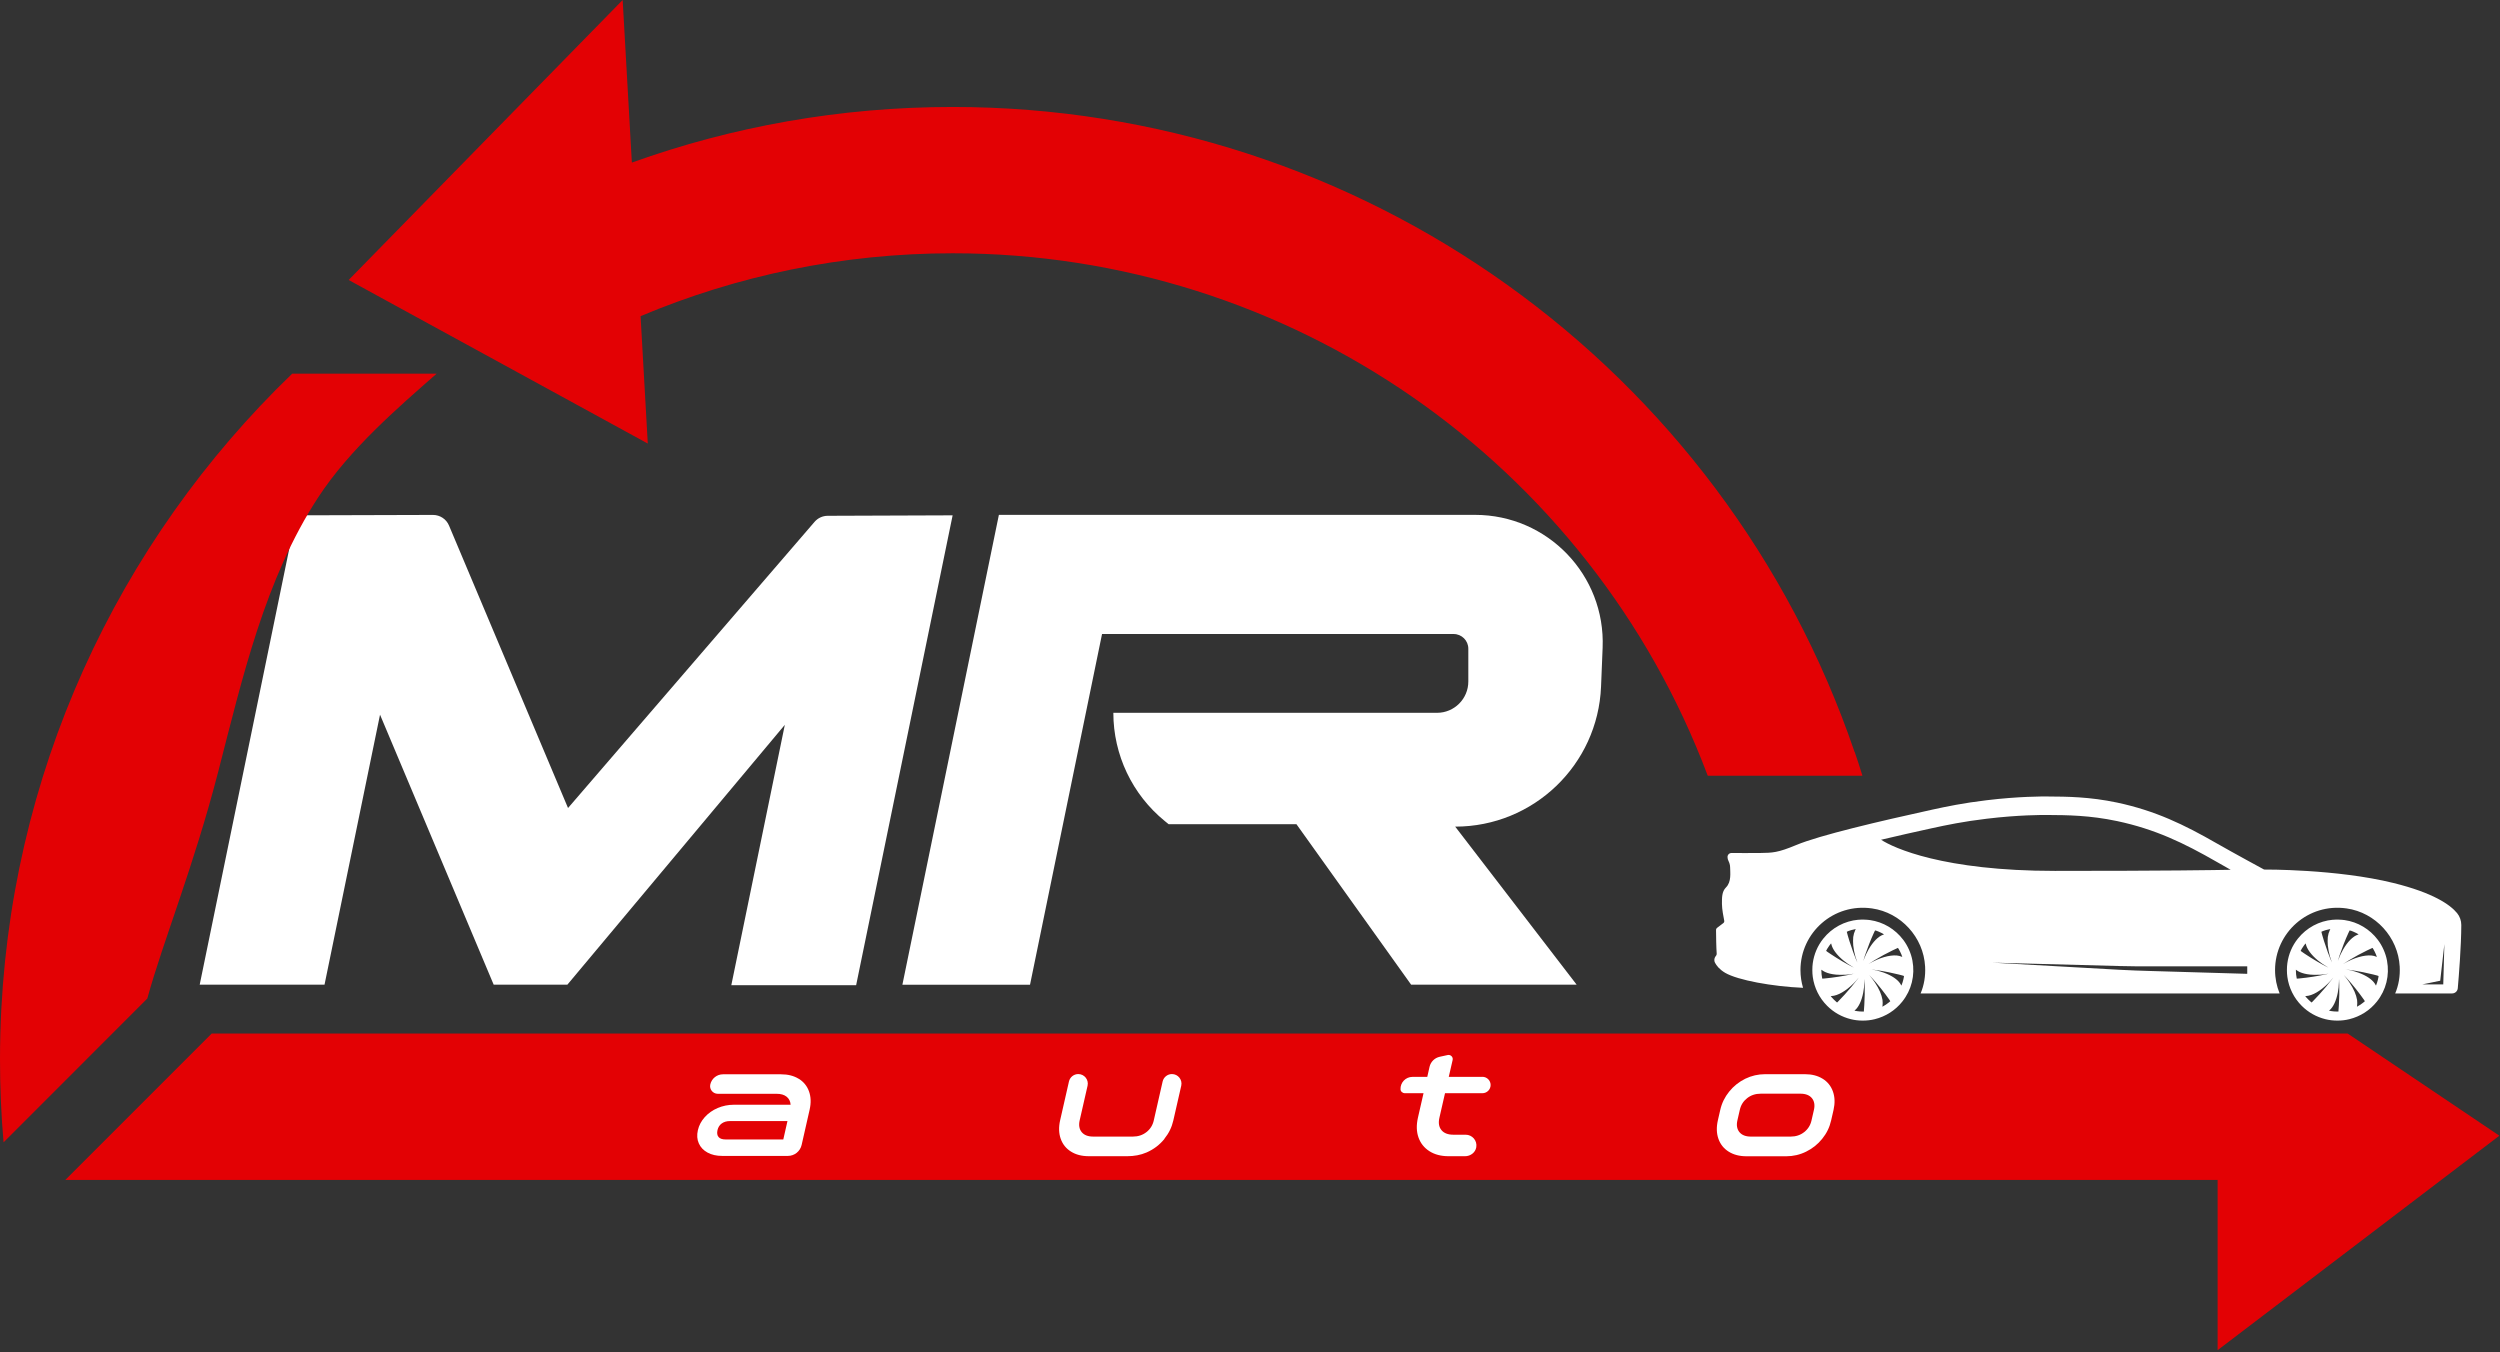 <?xml version="1.0" encoding="UTF-8"?> <svg xmlns="http://www.w3.org/2000/svg" width="427" height="231" viewBox="0 0 427 231" fill="none"><rect x="0" y="0" width="427" height="231" fill="#333333" stroke="none"/><g clip-path="url(#clip0_300_69)"><path d="M162.709 88.019L146.229 168.269H124.909L134.049 123.799L96.909 168.179H84.319L64.909 122.069L55.429 168.179H34.109L50.579 88.019L73.949 87.949C75.149 87.949 76.229 88.659 76.689 89.759L97.019 138.009L139.129 89.129C139.689 88.479 140.509 88.099 141.379 88.099L162.699 88.019H162.709Z" fill="white"></path><path d="M175.929 168.189L188.229 108.289H248.279C249.669 108.289 250.789 109.419 250.789 110.799V116.399C250.789 119.349 248.399 121.749 245.439 121.749H190.159C190.159 128.929 193.389 135.719 198.959 140.249L199.599 140.769H221.429L241.019 168.179H269.289L248.549 141.189C261.919 141.189 272.909 130.639 273.459 117.279L273.729 110.619C274.229 98.24 264.339 87.939 251.949 87.939H170.609L154.129 168.189H175.909H175.929Z" fill="white"></path><path d="M419.679 155.97C418.479 154.5 415.549 152.48 408.819 150.82C399.119 148.42 386.709 148.52 386.709 148.52C386.709 148.52 381.539 145.72 378.639 144.06C372.979 140.81 368.119 138.47 361.599 137.08C356.909 136.09 353.079 136.06 349.739 136.04C348.879 136.03 344.789 136.02 339.319 136.68C335.359 137.15 332.449 137.76 329.969 138.3C320.999 140.27 310.769 142.67 306.799 144.33C303.639 145.65 302.749 145.66 300.669 145.69C299.019 145.71 296.839 145.7 295.749 145.69C295.369 145.69 295.059 145.99 295.059 146.37C295.059 146.61 295.119 146.85 295.229 147.06C295.359 147.32 295.509 147.72 295.509 148.2C295.509 149.01 295.759 150.62 294.799 151.57C294.069 152.3 294.109 153.36 294.109 154.4C294.109 155.27 294.379 156.65 294.499 157.26C294.529 157.41 294.469 157.57 294.349 157.66L293.299 158.46C293.169 158.56 293.089 158.71 293.099 158.88C293.099 159.67 293.139 161.99 293.209 162.83C293.229 163 293.169 163.17 293.059 163.29C292.899 163.49 292.809 163.73 292.809 163.97C292.809 164.13 292.839 164.29 292.919 164.43C293.169 164.92 293.679 165.58 294.659 166.16C296.809 167.41 302.679 168.49 307.959 168.72C307.679 167.76 307.519 166.75 307.519 165.69C307.519 159.3 313.169 154.21 319.739 155.16C324.679 155.86 328.539 160.09 328.809 165.08C328.899 166.72 328.629 168.28 328.039 169.68H389.359C388.859 168.45 388.579 167.1 388.579 165.69C388.579 159.3 394.229 154.21 400.799 155.16C405.739 155.86 409.599 160.09 409.869 165.08C409.959 166.72 409.689 168.28 409.099 169.68H418.819C419.319 169.68 419.749 169.3 419.789 168.79C419.969 166.75 420.379 161.62 420.389 157.99C420.389 157.25 420.139 156.54 419.679 155.97ZM321.289 143.43C324.149 142.75 327.129 142.08 329.969 141.46C332.449 140.92 335.359 140.31 339.319 139.84C344.789 139.18 348.879 139.19 349.739 139.2C353.079 139.22 356.909 139.25 361.599 140.24C368.119 141.63 372.979 143.97 378.639 147.22C379.329 147.62 380.149 148.08 380.999 148.56C378.399 148.61 370.109 148.75 350.979 148.75C331.849 148.75 323.389 144.81 321.289 143.43ZM383.819 166.33L372.929 166.01C369.299 165.88 365.669 165.84 362.039 165.64L340.289 164.42L362.059 165C365.689 165.1 369.319 165.03 372.949 165.05H383.829V166.33H383.819ZM417.309 168.14H413.709L416.789 167.51L417.499 161.25L417.309 168.14Z" fill="white"></path><path d="M426.89 193.979L416.97 201.529L378.77 230.609V201.529H11.16L19.79 192.899L36.16 176.529H400.98L426.89 193.979Z" fill="#E30104"></path><path d="M74.58 63.82C67.96 69.63 59.74 76.7 54.36 84.93C45.23 98.91 41.39 115.86 37.28 131.77C33.07 148.09 27.81 160.86 25.16 170.55L0.61 195.11C0.2 190.42 0 185.69 0 180.98C0 179.49 0.02 178.01 0.06 176.53C1.25 132.33 20.15 92.48 49.91 63.82H74.58Z" fill="#E30104"></path><path d="M316.761 128.44C294.281 62.55 232.381 18.27 162.721 18.27C143.501 18.27 125.041 21.62 107.921 27.77L106.351 0L59.551 47.82L65.121 50.87L88.811 63.82L110.641 75.76L109.411 54C125.821 47.09 143.841 43.26 162.731 43.26C220.271 43.26 271.551 78.94 291.681 132.49H318.101C317.681 131.12 317.241 129.77 316.781 128.43L316.761 128.44Z" fill="#E30104"></path><path d="M136.428 184.25C137.258 184.77 137.848 185.49 138.178 186.41C138.508 187.33 138.548 188.36 138.288 189.52L136.918 195.56C136.668 196.65 135.698 197.43 134.578 197.43H123.348C122.378 197.43 121.538 197.24 120.848 196.86C120.148 196.48 119.648 195.95 119.358 195.29C119.058 194.63 119.008 193.87 119.198 193.03C119.388 192.21 119.778 191.47 120.378 190.8C120.978 190.14 121.708 189.62 122.578 189.25C123.448 188.88 124.368 188.69 125.338 188.69H135.038C134.998 188.11 134.768 187.65 134.358 187.32C133.938 186.98 133.368 186.82 132.638 186.82H122.598C121.758 186.82 121.128 186.04 121.318 185.22C121.548 184.21 122.448 183.49 123.488 183.49H133.398C134.598 183.49 135.608 183.75 136.438 184.27L136.428 184.25ZM124.668 191.48C124.108 191.48 123.638 191.62 123.268 191.89C122.898 192.16 122.658 192.54 122.548 193.02C122.438 193.52 122.488 193.92 122.728 194.2C122.958 194.48 123.368 194.62 123.948 194.62H133.788L134.498 191.48H124.658H124.668Z" fill="white"></path><path d="M198.898 194.509C198.068 195.539 197.048 196.309 195.838 196.839C194.808 197.289 193.678 197.479 192.548 197.479H185.968C184.768 197.479 183.758 197.219 182.918 196.689C182.088 196.169 181.498 195.439 181.168 194.499C180.838 193.569 180.808 192.519 181.068 191.359L182.578 184.719C182.748 183.979 183.408 183.449 184.168 183.449C185.208 183.449 185.988 184.419 185.758 185.439L184.408 191.359C184.218 192.179 184.338 192.849 184.748 193.359C185.168 193.869 185.818 194.129 186.718 194.129H193.498C194.398 194.129 195.168 193.869 195.818 193.359C196.468 192.849 196.888 192.179 197.068 191.359L198.578 184.719C198.748 183.979 199.408 183.449 200.168 183.449C201.208 183.449 201.988 184.419 201.758 185.439L200.408 191.359C200.148 192.519 199.638 193.569 198.878 194.499L198.898 194.509Z" fill="white"></path><path d="M311.318 184.251C312.148 184.771 312.738 185.501 313.068 186.441C313.398 187.381 313.428 188.421 313.168 189.581L312.758 191.371C312.498 192.531 311.988 193.581 311.228 194.511C310.478 195.451 309.558 196.171 308.488 196.701C307.418 197.231 306.278 197.491 305.088 197.491H298.308C297.108 197.491 296.098 197.231 295.258 196.701C294.428 196.181 293.838 195.451 293.508 194.511C293.178 193.581 293.148 192.531 293.408 191.371L293.818 189.581C294.078 188.421 294.588 187.381 295.348 186.441C296.098 185.511 297.018 184.781 298.088 184.251C299.158 183.731 300.298 183.471 301.488 183.471H308.268C309.468 183.471 310.478 183.731 311.308 184.251H311.318ZM309.478 187.571C309.058 187.061 308.408 186.801 307.508 186.801H300.728C299.828 186.801 299.058 187.061 298.408 187.571C297.758 188.081 297.338 188.751 297.158 189.571L296.748 191.361C296.558 192.181 296.678 192.851 297.088 193.361C297.508 193.871 298.158 194.131 299.058 194.131H305.838C306.738 194.131 307.508 193.871 308.158 193.361C308.808 192.851 309.228 192.181 309.408 191.361L309.818 189.571C310.008 188.751 309.888 188.081 309.478 187.571Z" fill="white"></path><path d="M253.209 183.93H247.449L248.109 181.05C248.229 180.54 247.769 180.09 247.269 180.2L245.889 180.5C245.039 180.69 244.369 181.35 244.169 182.2L243.779 183.93H241.249C240.099 183.93 239.159 184.89 239.209 186.05C239.219 186.43 239.569 186.72 239.949 186.72H243.139L242.179 190.92C241.899 192.17 241.929 193.29 242.279 194.28C242.629 195.27 243.249 196.05 244.139 196.62C245.029 197.19 246.119 197.48 247.409 197.48H250.239C251.149 197.48 251.999 196.86 252.149 195.95C252.339 194.8 251.449 193.81 250.339 193.81H248.249C247.319 193.81 246.629 193.55 246.199 193.02C245.769 192.5 245.649 191.8 245.849 190.92L246.809 186.72H253.199C253.969 186.72 254.599 186.09 254.599 185.32C254.599 184.55 253.969 183.92 253.199 183.92L253.209 183.93Z" fill="white"></path><path d="M317.412 157.09C315.052 157.3 312.902 158.46 311.422 160.31C310.452 161.52 309.832 162.97 309.622 164.51C309.522 165.2 309.522 166.17 309.622 166.86C309.882 168.73 310.732 170.45 312.072 171.79C313.202 172.92 314.572 173.69 316.132 174.08C317.422 174.4 318.912 174.4 320.202 174.08C322.072 173.62 323.722 172.57 324.912 171.07C326.492 169.09 327.112 166.58 326.642 164.07C326.412 162.83 325.852 161.55 325.072 160.52C323.692 158.69 321.652 157.47 319.402 157.15C318.832 157.07 317.962 157.04 317.392 157.1L317.412 157.09ZM316.862 158.91C316.702 159.24 316.602 159.57 316.532 160.04C316.492 160.32 316.492 161.14 316.532 161.47C316.612 162.17 316.722 162.74 316.902 163.38C316.982 163.66 317.132 164.1 317.202 164.28C317.232 164.34 317.242 164.4 317.242 164.4C317.222 164.42 316.762 163.28 316.532 162.64C316.352 162.14 316.062 161.29 315.882 160.73C315.692 160.13 315.432 159.21 315.432 159.15C315.432 159.12 315.832 158.97 316.192 158.86C316.402 158.8 316.952 158.67 316.962 158.68C316.962 158.68 316.922 158.78 316.862 158.89V158.91ZM320.492 158.97C320.592 159.01 320.772 159.07 320.872 159.12C321.162 159.24 321.772 159.54 321.792 159.59C321.792 159.59 321.742 159.62 321.672 159.64C320.822 159.92 319.922 160.83 319.142 162.18C318.832 162.71 318.532 163.37 318.332 163.92C318.282 164.06 318.242 164.16 318.242 164.15C318.242 164.12 318.412 163.57 318.552 163.14C318.972 161.91 319.552 160.43 320.032 159.39C320.102 159.24 320.182 159.06 320.212 159.01C320.242 158.95 320.262 158.91 320.272 158.91C320.272 158.91 320.372 158.94 320.482 158.98L320.492 158.97ZM312.792 161.26C312.972 162.1 313.712 163.1 314.832 164.03C315.292 164.41 315.892 164.83 316.372 165.1C316.702 165.29 316.712 165.3 316.442 165.17C315.462 164.69 313.902 163.77 312.672 162.95C312.132 162.59 311.902 162.43 311.902 162.4C311.902 162.34 312.282 161.73 312.492 161.45C312.612 161.29 312.742 161.13 312.752 161.13C312.752 161.13 312.772 161.19 312.792 161.27V161.26ZM324.292 162.08C324.442 162.34 324.652 162.75 324.762 163.03C324.862 163.28 324.922 163.45 324.912 163.45C324.912 163.45 324.852 163.43 324.792 163.4C323.872 162.98 322.272 163.18 320.552 163.93C320.252 164.06 319.662 164.36 319.422 164.5C319.162 164.66 319.172 164.65 319.202 164.62C319.242 164.58 319.822 164.21 320.192 163.99C321.182 163.39 322.202 162.83 323.262 162.32C323.822 162.04 324.132 161.9 324.162 161.9C324.172 161.9 324.232 161.98 324.292 162.08ZM319.552 165.58C319.552 165.58 319.532 165.58 319.522 165.58C319.512 165.58 319.522 165.57 319.532 165.57C319.552 165.57 319.562 165.57 319.552 165.57V165.58ZM320.062 165.64C320.842 165.74 321.642 165.87 322.582 166.06C323.672 166.28 325.172 166.65 325.202 166.7C325.212 166.73 325.152 167.09 325.082 167.35C325.002 167.68 324.932 167.89 324.772 168.31C324.762 168.35 324.752 168.34 324.682 168.21C324.322 167.51 323.502 166.86 322.292 166.34C321.602 166.04 320.682 165.76 319.922 165.63C319.542 165.57 319.602 165.56 320.052 165.63L320.062 165.64ZM311.432 165.86C311.832 166.1 312.392 166.29 313.002 166.39C313.442 166.46 313.712 166.49 314.292 166.5C315.062 166.51 315.602 166.48 316.292 166.36C316.472 166.33 316.612 166.31 316.612 166.31C316.612 166.31 316.502 166.34 316.362 166.38C314.982 166.7 313.162 166.98 311.682 167.12C311.512 167.13 311.352 167.15 311.312 167.15H311.242L311.222 167.06C311.142 166.67 311.092 166.2 311.092 165.85V165.62L311.182 165.69C311.232 165.73 311.342 165.8 311.422 165.85L311.432 165.86ZM316.692 166.3C316.692 166.3 316.672 166.3 316.662 166.3C316.652 166.3 316.662 166.29 316.672 166.29C316.692 166.29 316.702 166.29 316.692 166.29V166.3ZM319.712 167.01C320.692 168.08 321.842 169.52 322.722 170.78C322.802 170.9 322.862 171 322.862 171.01C322.832 171.06 322.342 171.43 322.112 171.59C321.842 171.77 321.522 171.96 321.512 171.95C321.512 171.95 321.512 171.88 321.532 171.8C321.572 171.59 321.572 171.06 321.532 170.8C321.382 169.88 320.952 168.89 320.242 167.83C319.972 167.42 319.662 167.01 319.402 166.71C319.302 166.6 319.262 166.54 319.302 166.58C319.342 166.62 319.532 166.82 319.712 167.02V167.01ZM317.422 167.04C317.422 167.04 317.312 167.18 317.202 167.33C316.672 168.04 315.852 169.02 315.092 169.85C314.812 170.16 314.102 170.91 313.922 171.09L313.772 171.23L313.642 171.12C313.452 170.97 313.032 170.55 312.842 170.33C312.752 170.23 312.682 170.14 312.682 170.14C312.682 170.14 312.762 170.13 312.862 170.12C313.902 170.06 315.282 169.26 316.562 167.99C316.862 167.69 317.162 167.36 317.342 167.12C317.392 167.06 317.432 167.01 317.442 167.01C317.442 167.01 317.442 167.02 317.442 167.03L317.422 167.04ZM318.492 168.25C318.522 169.25 318.492 170.47 318.422 171.66C318.402 172.07 318.382 172.25 318.352 172.64V172.77H318.052C317.772 172.77 317.522 172.75 317.232 172.71C317.062 172.69 316.782 172.64 316.752 172.63C316.742 172.63 316.772 172.58 316.842 172.53C317.452 172.02 317.972 170.92 318.232 169.57C318.362 168.92 318.412 168.39 318.432 167.68C318.442 167.04 318.462 167.14 318.492 168.24V168.25Z" fill="white"></path><path d="M398.47 157.09C396.11 157.3 393.96 158.46 392.48 160.31C391.51 161.52 390.89 162.97 390.68 164.51C390.58 165.2 390.58 166.17 390.68 166.86C390.94 168.73 391.79 170.45 393.13 171.79C394.26 172.92 395.63 173.69 397.19 174.08C398.48 174.4 399.97 174.4 401.26 174.08C403.13 173.62 404.78 172.57 405.97 171.07C407.55 169.09 408.17 166.58 407.7 164.07C407.47 162.83 406.91 161.55 406.13 160.52C404.75 158.69 402.71 157.47 400.46 157.15C399.89 157.07 399.02 157.04 398.45 157.1L398.47 157.09ZM397.92 158.91C397.76 159.24 397.66 159.57 397.59 160.04C397.55 160.32 397.55 161.14 397.59 161.47C397.67 162.17 397.78 162.74 397.96 163.38C398.04 163.66 398.19 164.1 398.26 164.28C398.29 164.34 398.3 164.4 398.3 164.4C398.28 164.42 397.82 163.28 397.59 162.64C397.41 162.14 397.12 161.29 396.94 160.73C396.75 160.13 396.49 159.21 396.49 159.15C396.49 159.12 396.89 158.97 397.25 158.86C397.46 158.8 398.01 158.67 398.02 158.68C398.02 158.68 397.98 158.78 397.92 158.89V158.91ZM401.55 158.97C401.65 159.01 401.83 159.07 401.93 159.12C402.22 159.24 402.83 159.54 402.85 159.59C402.85 159.59 402.8 159.62 402.73 159.64C401.88 159.92 400.98 160.83 400.2 162.18C399.89 162.71 399.59 163.37 399.39 163.92C399.34 164.06 399.3 164.16 399.3 164.15C399.3 164.12 399.47 163.57 399.61 163.14C400.03 161.91 400.61 160.43 401.09 159.39C401.16 159.24 401.24 159.06 401.27 159.01C401.3 158.95 401.32 158.91 401.33 158.91C401.33 158.91 401.43 158.94 401.54 158.98L401.55 158.97ZM393.84 161.26C394.02 162.1 394.76 163.1 395.88 164.03C396.34 164.41 396.94 164.83 397.42 165.1C397.75 165.29 397.76 165.3 397.49 165.17C396.51 164.69 394.95 163.77 393.72 162.95C393.18 162.59 392.95 162.43 392.95 162.4C392.95 162.34 393.33 161.73 393.54 161.45C393.66 161.29 393.79 161.13 393.8 161.13C393.8 161.13 393.82 161.19 393.84 161.27V161.26ZM405.35 162.08C405.5 162.34 405.71 162.75 405.82 163.03C405.92 163.28 405.98 163.45 405.97 163.45C405.97 163.45 405.91 163.43 405.85 163.4C404.93 162.98 403.33 163.18 401.61 163.93C401.31 164.06 400.72 164.36 400.48 164.5C400.22 164.66 400.23 164.65 400.26 164.62C400.3 164.58 400.88 164.21 401.25 163.99C402.24 163.39 403.26 162.83 404.32 162.32C404.88 162.04 405.19 161.9 405.22 161.9C405.23 161.9 405.29 161.98 405.35 162.08ZM400.61 165.58C400.61 165.58 400.59 165.58 400.58 165.58C400.57 165.58 400.58 165.57 400.59 165.57C400.61 165.57 400.62 165.57 400.61 165.57V165.58ZM401.12 165.64C401.9 165.74 402.7 165.87 403.64 166.06C404.73 166.28 406.23 166.65 406.26 166.7C406.27 166.73 406.21 167.09 406.14 167.35C406.06 167.68 405.99 167.89 405.83 168.31C405.82 168.35 405.81 168.34 405.74 168.21C405.38 167.51 404.56 166.86 403.35 166.34C402.66 166.04 401.74 165.76 400.98 165.63C400.6 165.57 400.66 165.56 401.11 165.63L401.12 165.64ZM392.48 165.86C392.88 166.1 393.44 166.29 394.05 166.39C394.49 166.46 394.76 166.49 395.34 166.5C396.11 166.51 396.65 166.48 397.34 166.36C397.52 166.33 397.66 166.31 397.66 166.31C397.66 166.31 397.55 166.34 397.41 166.38C396.03 166.7 394.21 166.98 392.73 167.12C392.56 167.13 392.4 167.15 392.36 167.15H392.29L392.27 167.06C392.19 166.67 392.14 166.2 392.14 165.85V165.62L392.23 165.69C392.28 165.73 392.39 165.8 392.47 165.85L392.48 165.86ZM397.75 166.3C397.75 166.3 397.73 166.3 397.72 166.3C397.71 166.3 397.72 166.29 397.73 166.29C397.75 166.29 397.76 166.29 397.75 166.29V166.3ZM400.77 167.01C401.75 168.08 402.9 169.52 403.78 170.78C403.86 170.9 403.92 171 403.92 171.01C403.89 171.06 403.4 171.43 403.17 171.59C402.9 171.77 402.58 171.96 402.57 171.95C402.57 171.95 402.57 171.88 402.59 171.8C402.63 171.59 402.63 171.06 402.59 170.8C402.44 169.88 402.01 168.89 401.3 167.83C401.03 167.42 400.72 167.01 400.46 166.71C400.36 166.6 400.32 166.54 400.36 166.58C400.4 166.62 400.59 166.82 400.77 167.02V167.01ZM398.47 167.04C398.47 167.04 398.36 167.18 398.25 167.33C397.72 168.04 396.9 169.02 396.14 169.85C395.86 170.16 395.15 170.91 394.97 171.09L394.82 171.23L394.69 171.12C394.5 170.97 394.08 170.55 393.89 170.33C393.8 170.23 393.73 170.14 393.73 170.14C393.73 170.14 393.81 170.13 393.91 170.12C394.95 170.06 396.33 169.26 397.61 167.99C397.91 167.69 398.21 167.36 398.39 167.12C398.44 167.06 398.48 167.01 398.49 167.01C398.49 167.01 398.49 167.02 398.49 167.03L398.47 167.04ZM399.55 168.25C399.58 169.25 399.55 170.47 399.48 171.66C399.46 172.07 399.44 172.25 399.41 172.64V172.77H399.11C398.83 172.77 398.58 172.75 398.29 172.71C398.12 172.69 397.84 172.64 397.81 172.63C397.8 172.63 397.83 172.58 397.9 172.53C398.51 172.02 399.03 170.92 399.29 169.57C399.42 168.92 399.47 168.39 399.49 167.68C399.5 167.04 399.52 167.14 399.55 168.24V168.25Z" fill="white"></path></g><defs><clipPath id="clip0_300_69"><rect width="426.89" height="230.61" fill="white"></rect></clipPath></defs></svg> 